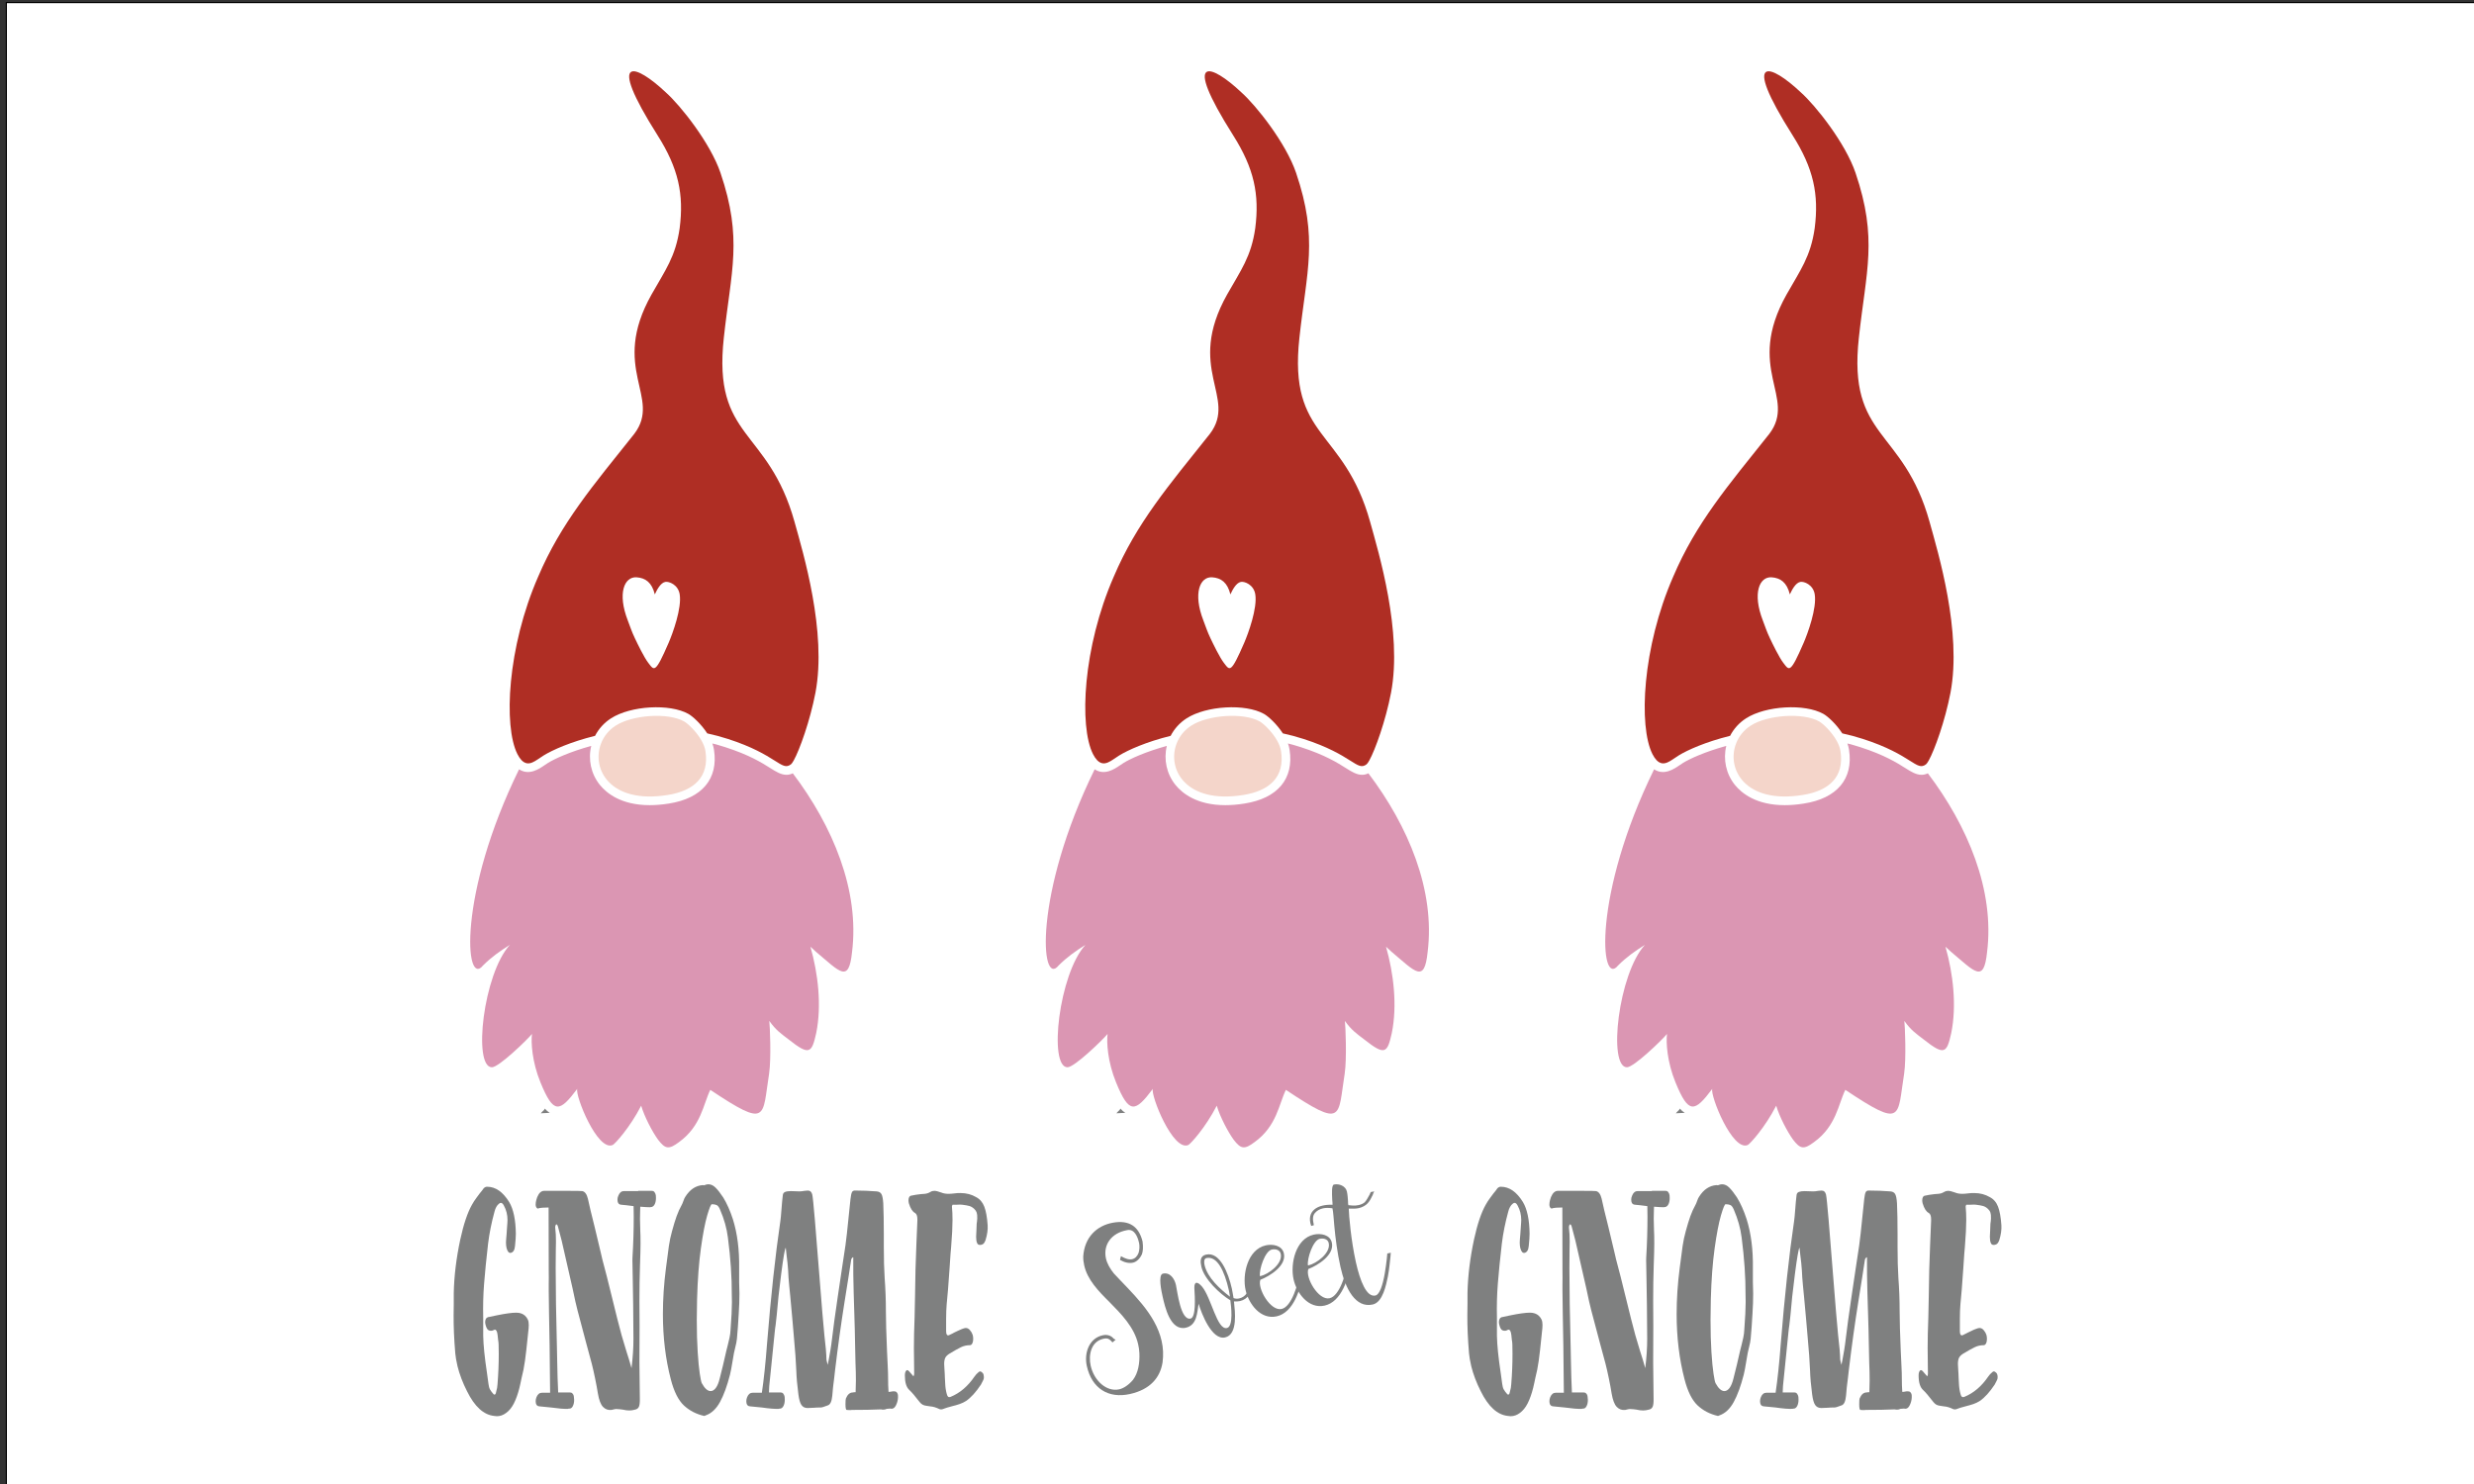 <?xml version="1.0" encoding="UTF-8" ?>
<!-- Sure Cuts A Lot -->
<!DOCTYPE svg PUBLIC "-//W3C//DTD SVG 1.1//EN" "http://www.w3.org/Graphics/SVG/1.1/DTD/svg11.dtd">
<svg version="1.1" xmlns="http://www.w3.org/2000/svg" xmlns:xlink="http://www.w3.org/1999/xlink" xmlns:scal="http://www.craftedge.com/namespaces/surecutsalot" scal:dpi="72" x="0px" y="0px" width="2160px" height="1296px" viewBox="0 0 2160 1296" xml:space="preserve">
<rect x="0" y="0" width="2160" height="1296" fill="#333333" stroke="none"/>
<path id="Rectangle Horizontal" style="fill-rule:evenodd;fill:#FFFFFF;stroke:#000000;" d="M 5.544 2.25 L 2165.54 2.25 L 2165.54 1298.25 L 5.544 1298.25 L 5.544 2.25 z"/>
<g id=" (1)">
<path style="fill-rule:evenodd;fill:#7F8080;" d="M 472.185 972.265 C 472.685 972.235 477.115 971.995 479.935 971.855 C 478.415 970.925 476.995 969.685 475.645 968.135 C 475.505 968.625 475.265 969.085 474.875 969.455 C 473.255 970.975 473.275 971.025 472.185 972.265 L 472.185 972.265 z"/>
<path style="fill-rule:evenodd;fill:#DB96B3;" d="M 692.185 675.336 C 690.295 676.256 688.465 676.656 686.685 676.656 C 681.835 676.656 677.295 673.776 672.575 670.806 C 665.325 666.226 654.385 659.316 633.195 652.506 C 629.425 651.286 625.675 650.216 621.935 649.266 C 622.615 651.156 623.095 653.016 623.375 654.826 C 627.305 680.136 612.935 697.236 583.965 701.756 C 577.865 702.736 572.305 703.166 567.245 703.166 C 542.265 703.166 529.505 692.616 523.745 685.486 C 516.015 675.926 513.305 663.246 516.205 651.406 C 497.545 656.516 484.035 662.806 478.535 666.216 C 477.485 666.866 476.445 667.576 475.335 668.336 C 470.475 671.646 461.875 677.506 453.195 671.846 C 399.536 781.366 405.956 862.856 421.696 843.186 C 428.896 835.976 436.526 830.556 445.195 825.136 C 421.966 850.306 412.726 932.065 429.486 932.065 C 435.516 932.065 459.935 908.416 464.465 902.976 C 463.525 910.196 464.495 927.366 471.905 945.355 C 483.285 973.155 488.465 971.615 504.005 950.895 C 501.835 956.325 521.645 1006.16 535.065 999.885 C 536.925 998.925 549.895 984.885 559.795 965.615 C 562.595 975.135 569.485 988.365 574.555 995.335 C 580.815 1003.48 583.905 1004.12 592.805 997.435 C 612.355 983.305 613.975 964.145 620.185 951.725 L 620.345 951.925 C 670.965 985.675 665.365 975.895 671.475 937.725 C 673.445 924.616 672.195 895.536 671.665 891.576 C 677.415 899.666 681.665 902.506 688.805 907.966 C 706.675 922.106 708.735 919.656 712.625 902.146 C 717.495 878.316 714.305 850.356 707.565 826.766 C 708.905 828.106 710.485 829.526 712.345 831.156 C 733.425 848.906 741.025 858.846 743.885 831.586 C 750.655 777.486 726.985 721.336 692.185 675.336 z"/>
<path style="fill-rule:evenodd;fill:#AF2E24;" d="M 693.705 455.807 C 670.755 373.417 622.245 383.91 631.945 295.069 C 638.315 236.303 648.645 208.643 629.015 150.868 C 620.225 125.028 594.305 92.221 581.245 80.627 C 555.115 55.933 528.335 45.804 574.125 118.182 C 592.365 146.988 597.195 169.747 593.395 199.307 C 589.835 224.317 580.695 236.146 568.865 257.158 C 532.255 322.255 578.045 346.823 553.825 378.837 C 517.705 424.188 489.835 456.639 469.845 503.652 C 442.885 565.313 439.526 634.346 451.735 658.546 C 452.825 660.706 454.035 662.516 455.365 663.916 C 461.705 670.286 467.475 664.196 474.555 659.806 C 482.325 654.986 498.375 647.846 519.535 642.616 C 522.735 636.416 527.485 631.176 533.475 627.326 C 550.665 616.272 584.755 614.318 601.025 623.466 C 604.955 625.686 612.345 632.516 617.485 640.476 C 623.455 641.776 629.465 643.366 635.495 645.316 C 678.475 659.136 682.115 674.016 690.585 667.486 C 691.205 666.996 692.035 665.826 692.995 664.086 C 698.125 654.836 707.255 629.476 711.955 604.958 C 722.045 551.81 701.185 482.718 693.705 455.809 L 693.705 455.807 zM 583.785 561.326 C 572.065 588.336 571.265 585.766 566.125 579.036 L 566.165 579.116 C 562.445 574.326 556.785 562.616 554.325 557.436 C 551.395 551.286 550.345 547.656 548.125 541.906 C 538.865 517.987 545.145 503.527 555.735 504.157 C 563.625 504.707 569.125 508.687 571.705 519.087 C 573.505 515.187 576.645 508.997 580.855 508.187 C 583.985 507.577 591.975 510.527 593.395 518.847 C 595.485 530.956 587.205 553.416 583.785 561.326 z"/>
<path style="fill-rule:evenodd;fill:#F4D5CA;" d="M 612.725 647.176 C 608.155 638.836 600.275 631.706 597.325 630.046 C 583.155 622.076 552.185 624.276 537.555 633.686 C 531.475 637.576 527.175 643.086 524.785 649.236 C 516.095 671.586 532.785 702.336 582.805 694.296 C 605.965 690.686 619.405 678.426 615.915 655.976 C 615.455 653.016 614.285 650.026 612.725 647.176 z"/>
</g>
<g id=" (1) (1)">
<path style="fill-rule:evenodd;fill:#7F8080;" d="M 974.722 972.265 C 975.222 972.235 979.652 971.995 982.472 971.855 C 980.952 970.925 979.532 969.685 978.182 968.135 C 978.042 968.625 977.802 969.085 977.412 969.455 C 975.792 970.975 975.812 971.025 974.722 972.265 L 974.722 972.265 z"/>
<path style="fill-rule:evenodd;fill:#DB96B3;" d="M 1194.72 675.336 C 1192.83 676.256 1191 676.656 1189.22 676.656 C 1184.37 676.656 1179.83 673.776 1175.11 670.806 C 1167.86 666.226 1156.92 659.316 1135.73 652.506 C 1131.96 651.286 1128.21 650.216 1124.47 649.266 C 1125.15 651.156 1125.63 653.016 1125.91 654.826 C 1129.84 680.136 1115.47 697.236 1086.5 701.756 C 1080.4 702.736 1074.84 703.166 1069.78 703.166 C 1044.8 703.166 1032.04 692.616 1026.28 685.486 C 1018.55 675.926 1015.84 663.246 1018.74 651.406 C 1000.08 656.516 986.572 662.806 981.072 666.216 C 980.022 666.866 978.982 667.576 977.872 668.336 C 973.012 671.646 964.412 677.506 955.732 671.846 C 902.072 781.366 908.492 862.856 924.232 843.186 C 931.432 835.976 939.062 830.556 947.732 825.136 C 924.502 850.306 915.262 932.065 932.022 932.065 C 938.052 932.065 962.472 908.416 967.002 902.976 C 966.062 910.196 967.032 927.366 974.442 945.355 C 985.822 973.155 991.002 971.615 1006.54 950.895 C 1004.37 956.325 1024.18 1006.16 1037.6 999.885 C 1039.46 998.925 1052.43 984.885 1062.33 965.615 C 1065.13 975.135 1072.02 988.365 1077.09 995.335 C 1083.35 1003.48 1086.44 1004.12 1095.34 997.435 C 1114.89 983.305 1116.51 964.145 1122.72 951.725 L 1122.88 951.925 C 1173.5 985.675 1167.9 975.895 1174.01 937.725 C 1175.98 924.616 1174.73 895.536 1174.2 891.576 C 1179.95 899.666 1184.2 902.506 1191.34 907.966 C 1209.21 922.106 1211.27 919.656 1215.16 902.146 C 1220.03 878.316 1216.84 850.356 1210.1 826.766 C 1211.44 828.106 1213.02 829.526 1214.88 831.156 C 1235.96 848.906 1243.56 858.846 1246.42 831.586 C 1253.19 777.486 1229.52 721.336 1194.72 675.336 z"/>
<path style="fill-rule:evenodd;fill:#AF2E24;" d="M 1196.24 455.807 C 1173.29 373.417 1124.78 383.907 1134.48 295.067 C 1140.85 236.307 1151.18 208.647 1131.55 150.867 C 1122.76 125.028 1096.84 92.218 1083.78 80.628 C 1057.65 55.938 1030.87 45.808 1076.66 118.178 C 1094.9 146.987 1099.73 169.747 1095.93 199.307 C 1092.37 224.317 1083.23 236.147 1071.4 257.157 C 1034.79 322.257 1080.58 346.827 1056.37 378.837 C 1020.24 424.187 992.372 456.637 972.382 503.657 C 945.422 565.316 942.062 634.346 954.272 658.546 C 955.362 660.706 956.572 662.516 957.902 663.916 C 964.242 670.286 970.012 664.196 977.092 659.806 C 984.862 654.986 1000.91 647.846 1022.07 642.616 C 1025.27 636.416 1030.02 631.176 1036.01 627.326 C 1053.2 616.276 1087.29 614.316 1103.56 623.466 C 1107.49 625.686 1114.88 632.516 1120.02 640.476 C 1125.99 641.766 1132 643.366 1138.03 645.316 C 1181.01 659.136 1184.65 674.016 1193.12 667.486 C 1193.74 666.996 1194.57 665.826 1195.53 664.086 C 1200.66 654.836 1209.79 629.476 1214.49 604.956 C 1224.58 551.806 1203.72 482.717 1196.24 455.807 zM 1086.32 561.326 C 1074.6 588.336 1073.8 585.766 1068.66 579.036 L 1068.7 579.116 C 1064.98 574.326 1059.32 562.616 1056.86 557.436 C 1053.93 551.286 1052.88 547.656 1050.66 541.906 C 1041.4 517.987 1047.68 503.527 1058.27 504.157 C 1066.16 504.707 1071.66 508.687 1074.24 519.087 C 1076.04 515.187 1079.18 508.997 1083.39 508.187 C 1086.52 507.577 1094.51 510.527 1095.93 518.847 C 1098.02 530.956 1089.74 553.416 1086.32 561.326 z"/>
<path style="fill-rule:evenodd;fill:#F4D5CA;" d="M 1115.26 647.176 C 1110.69 638.836 1102.81 631.706 1099.86 630.046 C 1085.69 622.076 1054.72 624.272 1040.09 633.683 C 1034.01 637.575 1029.71 643.089 1027.32 649.24 C 1018.63 671.584 1035.32 702.338 1085.34 694.295 C 1108.5 690.686 1121.94 678.426 1118.45 655.976 C 1117.99 653.016 1116.82 650.026 1115.26 647.176 z"/>
</g>
<g id=" (1) (1) (1)">
<path style="fill-rule:evenodd;fill:#7F8080;" d="M 1463.16 972.265 C 1463.66 972.235 1468.09 971.995 1470.91 971.855 C 1469.39 970.925 1467.97 969.685 1466.62 968.135 C 1466.48 968.625 1466.24 969.085 1465.85 969.455 C 1464.23 970.975 1464.25 971.025 1463.16 972.265 L 1463.16 972.265 z"/>
<path style="fill-rule:evenodd;fill:#DB96B3;" d="M 1683.16 675.336 C 1681.27 676.256 1679.44 676.656 1677.66 676.656 C 1672.81 676.656 1668.26 673.776 1663.55 670.806 C 1656.3 666.226 1645.36 659.316 1624.17 652.506 C 1620.4 651.286 1616.65 650.216 1612.91 649.266 C 1613.59 651.156 1614.07 653.016 1614.35 654.826 C 1618.28 680.136 1603.91 697.236 1574.94 701.756 C 1568.84 702.736 1563.28 703.166 1558.22 703.166 C 1533.24 703.166 1520.48 692.616 1514.72 685.486 C 1506.99 675.926 1504.28 663.246 1507.18 651.406 C 1488.52 656.516 1475.01 662.806 1469.51 666.216 C 1468.46 666.866 1467.42 667.576 1466.31 668.336 C 1461.45 671.646 1452.85 677.506 1444.17 671.846 C 1390.51 781.366 1396.93 862.856 1412.67 843.186 C 1419.87 835.976 1427.5 830.556 1436.17 825.136 C 1412.94 850.306 1403.7 932.065 1420.46 932.065 C 1426.49 932.065 1450.91 908.416 1455.44 902.976 C 1454.5 910.196 1455.47 927.366 1462.88 945.355 C 1474.26 973.155 1479.44 971.615 1494.97 950.895 C 1492.81 956.325 1512.62 1006.16 1526.04 999.885 C 1527.9 998.925 1540.87 984.885 1550.77 965.615 C 1553.57 975.135 1560.46 988.365 1565.53 995.335 C 1571.79 1003.48 1574.88 1004.12 1583.78 997.435 C 1603.33 983.305 1604.95 964.145 1611.16 951.725 L 1611.32 951.925 C 1661.94 985.675 1656.34 975.895 1662.45 937.725 C 1664.42 924.616 1663.17 895.536 1662.64 891.576 C 1668.39 899.666 1672.64 902.506 1679.78 907.966 C 1697.65 922.106 1699.71 919.656 1703.6 902.146 C 1708.47 878.316 1705.28 850.356 1698.54 826.766 C 1699.88 828.106 1701.46 829.526 1703.32 831.156 C 1724.4 848.906 1732 858.846 1734.86 831.586 C 1741.63 777.486 1717.96 721.336 1683.16 675.336 z"/>
<path style="fill-rule:evenodd;fill:#AF2E24;" d="M 1684.69 455.807 C 1661.73 373.417 1613.22 383.907 1622.92 295.067 C 1629.29 236.307 1639.62 208.647 1619.99 150.867 C 1611.2 125.028 1585.28 92.218 1572.22 80.628 C 1546.09 55.938 1519.31 45.808 1565.1 118.178 C 1583.34 146.987 1588.17 169.747 1584.37 199.307 C 1580.81 224.317 1571.67 236.147 1559.84 257.157 C 1523.23 322.257 1569.02 346.827 1544.8 378.837 C 1508.68 424.187 1480.81 456.637 1460.82 503.657 C 1433.86 565.316 1430.5 634.346 1442.71 658.546 C 1443.8 660.706 1445.01 662.516 1446.34 663.916 C 1452.68 670.286 1458.45 664.196 1465.53 659.806 C 1473.3 654.986 1489.35 647.846 1510.51 642.616 C 1513.71 636.416 1518.46 631.176 1524.45 627.326 C 1541.64 616.276 1575.73 614.316 1592 623.466 C 1595.93 625.686 1603.32 632.516 1608.46 640.476 C 1614.43 641.766 1620.44 643.366 1626.47 645.316 C 1669.45 659.136 1673.09 674.016 1681.56 667.486 C 1682.18 666.996 1683.01 665.826 1683.97 664.086 C 1689.1 654.836 1698.23 629.476 1702.93 604.956 C 1713.02 551.806 1692.16 482.717 1684.68 455.807 L 1684.69 455.807 zM 1574.76 561.326 C 1563.04 588.336 1562.24 585.766 1557.1 579.036 L 1557.14 579.116 C 1553.42 574.326 1547.76 562.616 1545.3 557.436 C 1542.37 551.286 1541.32 547.656 1539.1 541.906 C 1529.84 517.987 1536.12 503.527 1546.71 504.157 C 1554.6 504.707 1560.1 508.687 1562.68 519.087 C 1564.48 515.187 1567.62 508.997 1571.83 508.187 C 1574.96 507.577 1582.95 510.527 1584.37 518.847 C 1586.46 530.956 1578.18 553.416 1574.76 561.326 L 1574.76 561.326 z"/>
<path style="fill-rule:evenodd;fill:#F4D5CA;" d="M 1603.7 647.176 C 1599.13 638.836 1591.25 631.706 1588.3 630.046 C 1574.13 622.076 1543.16 624.276 1528.53 633.686 C 1522.45 637.576 1518.15 643.086 1515.76 649.236 C 1507.07 671.586 1523.76 702.336 1573.78 694.296 C 1596.94 690.686 1610.38 678.426 1606.89 655.976 C 1606.43 653.016 1605.26 650.026 1603.7 647.176 z"/>
</g>
<g id="GNOME">
<path id="G" style="fill-rule:evenodd;fill:#7F8080;" d="M 431.451 1236.56 C 422.243 1235.61 414.31 1228.38 407.692 1214.86 C 403.965 1207.53 401.224 1200.3 399.443 1193.14 C 398.395 1188.53 397.738 1184.79 397.498 1181.93 C 396.45 1169.52 395.97 1158.31 396.045 1148.29 C 396.121 1146.06 396.172 1142.89 396.172 1138.74 L 396.172 1129.2 C 396.488 1114.26 398.395 1098.66 401.869 1082.45 C 404.774 1069.08 408.172 1058.98 412.049 1052.14 C 413.186 1050.08 414.5 1048.05 415.99 1046.06 C 417.494 1044.07 418.403 1042.84 418.719 1042.36 C 420.336 1040.46 421.51 1038.94 422.243 1037.82 C 423.127 1036.88 424.138 1036.4 425.275 1036.4 C 432.626 1036.4 439.055 1040.85 444.55 1049.76 C 448.264 1055.96 450.209 1065.19 450.373 1077.43 C 450.373 1079.82 450.133 1083.4 449.641 1088.17 C 449.325 1091.67 448.112 1093.66 446.003 1094.13 C 444.31 1094.46 443.06 1093.02 442.251 1089.83 C 441.923 1088.42 441.759 1086.82 441.759 1085.06 C 441.759 1083.95 441.796 1083.16 441.885 1082.68 C 442.049 1081.25 442.188 1079.58 442.302 1077.67 C 442.428 1075.76 442.529 1074.25 442.605 1073.14 L 442.971 1068.14 C 443.06 1067.49 443.097 1066.62 443.097 1065.51 C 443.097 1060.88 442.049 1056.68 439.94 1052.86 C 439.131 1051.27 438.247 1050.48 437.274 1050.48 C 436.794 1050.48 436.264 1050.71 435.695 1051.19 C 433.839 1052.62 432.5 1055.01 431.691 1058.35 C 429.115 1067.73 427.245 1077.04 426.121 1086.26 C 424.58 1099.63 423.43 1111.18 422.66 1120.97 C 421.889 1130.76 421.637 1140.58 421.877 1150.44 L 421.877 1166.66 C 422.041 1174.77 423.127 1185.51 425.148 1198.87 L 426.487 1208.65 C 426.727 1210.72 427.195 1212.35 427.877 1213.54 C 428.559 1214.74 429.557 1216.05 430.845 1217.47 C 431.173 1217.79 431.451 1217.95 431.691 1217.94 C 432.424 1217.95 432.904 1217.16 433.157 1215.57 C 433.877 1213.18 434.281 1210.96 434.369 1208.89 C 435.089 1199.98 435.455 1191.15 435.455 1182.41 L 435.329 1174.3 C 435.329 1173.19 435.178 1171.67 434.849 1169.76 C 434.773 1169.13 434.647 1167.93 434.483 1166.18 C 434.319 1164.43 433.965 1163.08 433.397 1162.13 C 433.068 1161.49 432.626 1161.17 432.058 1161.17 C 431.818 1161.17 431.388 1161.33 430.782 1161.65 C 430.176 1161.97 429.721 1162.13 429.392 1162.13 C 428.18 1162.28 427.144 1162.08 426.298 1161.53 C 425.451 1160.98 424.744 1159.74 424.176 1157.83 C 423.771 1156.56 423.569 1155.53 423.569 1154.73 C 423.569 1153.62 423.771 1152.66 424.176 1151.87 C 424.58 1151.07 425.11 1150.6 425.755 1150.45 C 425.919 1150.27 426.197 1150.2 426.601 1150.2 L 433.397 1148.77 C 441.152 1147.17 446.937 1146.38 450.739 1146.38 C 453.885 1146.38 456.436 1147.26 458.369 1149.01 C 459.506 1150.12 460.339 1151.27 460.857 1152.46 C 461.388 1153.66 461.653 1155.22 461.653 1157.11 C 461.653 1158.4 461.602 1159.34 461.527 1159.99 L 460.68 1168.09 C 459.872 1176.19 459.101 1182.92 458.369 1188.25 C 457.649 1193.58 456.638 1198.71 455.337 1203.64 C 455.022 1204.91 454.731 1206.26 454.491 1207.69 C 454.251 1209.13 453.923 1210.56 453.518 1211.98 C 452.154 1217.4 450.537 1221.92 448.668 1225.6 C 446.811 1229.25 444.55 1232.03 441.885 1233.94 C 439.371 1235.85 436.668 1236.8 433.763 1236.8 L 431.451 1236.56 L 431.451 1236.56 z"/>
<path id="N" style="fill-rule:evenodd;fill:#7F8080;" d="M 533.903 1231.31 C 530.985 1231.64 528.522 1230.77 526.501 1228.68 C 524.48 1226.62 522.99 1222.71 522.017 1217 C 521.449 1213.35 520.64 1208.97 519.592 1203.88 C 518.543 1198.78 517.571 1194.48 516.674 1191 C 516.194 1189.09 514.539 1182.95 511.71 1172.61 L 504.194 1144.23 C 503.133 1140.26 501.718 1133.97 499.95 1125.4 L 490.363 1083.4 C 490.123 1082.45 489.036 1078.3 487.091 1071 C 486.611 1069.56 486.081 1069.01 485.512 1069.33 C 484.868 1070.13 484.628 1071.22 484.792 1072.66 C 485.196 1075.84 485.399 1079.75 485.399 1084.34 L 485.272 1091.28 L 485.146 1107.5 C 485.146 1125.94 485.512 1149.08 486.245 1176.91 L 486.485 1188.84 C 486.649 1198.86 486.927 1207.93 487.331 1216.05 L 496.552 1216.05 L 497.525 1216.05 C 498.485 1216.05 499.179 1216.28 499.584 1216.75 C 500.468 1217.54 500.96 1218.59 501.036 1219.86 C 501.2 1221.12 501.276 1222.02 501.276 1222.49 C 501.276 1224.55 500.935 1226.29 500.253 1227.73 C 499.558 1229.18 498.687 1229.97 497.638 1230.12 C 496.83 1230.12 496.224 1230.19 495.819 1230.37 C 492.586 1230.52 487.66 1230.12 481.028 1229.18 L 471.201 1228.21 L 469.875 1227.98 C 468.422 1227.49 467.689 1226.07 467.689 1223.68 C 467.689 1222.42 467.929 1221.22 468.422 1220.1 C 469.47 1217.54 471.087 1216.28 473.272 1216.28 L 480.295 1216.28 C 480.22 1214.07 480.182 1210.79 480.182 1206.51 C 480.018 1184.24 479.74 1164.19 479.335 1146.37 C 479.171 1138.12 479.083 1131.83 479.083 1127.53 L 479.083 1121.32 C 479.083 1119.9 479.108 1118.14 479.146 1116.08 C 479.184 1114.01 479.171 1111.63 479.083 1108.92 C 479.083 1084.74 479.045 1066.62 478.969 1054.52 C 474.927 1054.52 471.971 1054.77 470.115 1055.24 C 470.039 1055.42 469.912 1055.49 469.748 1055.49 C 468.94 1055.32 468.359 1054.77 467.992 1053.83 C 467.626 1052.86 467.563 1051.59 467.816 1050 C 467.967 1048.88 468.371 1047.36 469.028 1045.48 C 470.557 1041.8 472.578 1039.98 475.091 1039.98 L 479.815 1039.98 L 480.902 1039.98 L 495.339 1039.98 C 503.335 1039.98 507.706 1040.06 508.438 1040.21 C 510.699 1040.7 512.316 1042.92 513.289 1046.89 C 514.337 1051.99 516.32 1060.26 519.225 1071.72 C 522.535 1085.71 524.354 1093.34 524.682 1094.61 C 524.922 1095.4 525.124 1096.27 525.289 1097.24 C 525.453 1098.18 525.655 1099.05 525.895 1099.85 C 528.32 1108.77 531.187 1120.05 534.509 1133.75 C 537.655 1146.77 540.408 1157.6 542.745 1166.18 L 546.876 1180.02 C 548.404 1184.64 549.907 1189.56 551.36 1194.81 C 552.497 1185.74 553.052 1177.24 553.052 1169.28 C 553.052 1160.54 552.977 1150.72 552.812 1139.81 C 552.648 1128.93 552.534 1121.32 552.446 1117.05 L 552.206 1103.68 C 552.206 1103.2 552.193 1102.36 552.143 1101.17 C 552.105 1099.97 552.13 1098.98 552.206 1098.18 C 552.939 1086.26 553.305 1074.33 553.305 1062.4 L 553.179 1053.33 C 548.492 1052.71 544.968 1052.31 542.631 1052.14 L 541.293 1051.91 C 539.84 1051.44 539.107 1050 539.107 1047.61 C 539.107 1046.49 539.36 1045.38 539.84 1044.28 C 540.888 1041.57 542.505 1040.21 544.69 1040.21 L 557.183 1040.21 L 557.183 1039.98 L 567.97 1039.98 L 569.069 1039.98 C 569.953 1039.98 570.635 1040.21 571.128 1040.7 C 571.936 1041.65 572.416 1042.69 572.581 1043.79 C 572.656 1044.28 572.707 1045.08 572.707 1046.17 C 572.707 1048.26 572.378 1050 571.734 1051.44 C 571.09 1052.86 570.193 1053.73 569.069 1054.05 L 567.364 1054.3 C 565.507 1054.3 562.715 1054.12 559.002 1053.83 C 559.002 1055.89 558.964 1057.4 558.875 1058.35 C 558.8 1059.62 558.762 1061.6 558.762 1064.31 C 558.762 1066.55 558.838 1069.88 559.002 1074.33 C 559.166 1076.89 559.242 1080.76 559.242 1086.03 C 559.242 1090.16 559.078 1096.52 558.762 1105.12 C 558.433 1114.49 558.269 1124.9 558.269 1136.36 L 558.395 1157.83 L 558.269 1189.81 L 558.635 1221.3 C 558.711 1224.63 558.459 1227.01 557.852 1228.45 C 557.246 1229.87 556.084 1230.77 554.391 1231.06 C 552.699 1231.56 551.082 1231.78 549.541 1231.78 C 547.684 1231.78 545.777 1231.56 543.844 1231.06 C 541.735 1230.77 540.168 1230.59 539.107 1230.59 C 538.387 1230.44 537.478 1230.47 536.379 1230.72 C 535.293 1230.96 534.459 1231.16 533.903 1231.31 z"/>
<path id="O" style="fill-rule:evenodd;fill:#7F8080;" d="M 614.779 1236.56 C 607.832 1234.97 601.933 1231.91 597.083 1227.39 C 592.232 1222.84 588.43 1215.26 585.677 1204.6 C 581.066 1186.93 578.767 1167.94 578.767 1147.56 C 578.767 1134.54 579.651 1121.17 581.432 1107.5 C 582.481 1099.05 583.34 1092.62 583.984 1088.17 C 584.628 1083.72 585.563 1079.35 586.776 1075.05 C 588.14 1069.95 589.479 1065.63 590.767 1062.05 C 592.068 1058.47 593.521 1055.24 595.138 1052.38 C 595.542 1051.74 596.047 1050.54 596.653 1048.81 C 597.26 1047.07 597.803 1045.87 598.295 1045.23 C 602.249 1038.86 607.339 1035.44 613.567 1034.96 C 613.731 1034.96 613.996 1035.01 614.363 1035.09 C 614.716 1035.16 615.019 1035.14 615.272 1034.96 C 616.396 1034.49 617.445 1034.24 618.417 1034.24 C 620.678 1034.24 622.8 1035.24 624.783 1037.22 C 626.767 1039.21 628.964 1042.05 631.39 1045.7 C 634.623 1050.94 637.453 1057.3 639.878 1064.78 C 643.768 1077.19 645.587 1091.5 645.335 1107.73 L 645.335 1119.9 C 645.499 1124.35 645.587 1127.61 645.587 1129.67 C 645.587 1135.24 645.385 1141.1 644.981 1147.22 C 644.577 1153.33 644.324 1157.21 644.248 1158.8 C 643.92 1163.39 643.642 1166.85 643.402 1169.16 C 643.162 1171.47 642.707 1173.81 642.063 1176.19 C 641.255 1179.08 640.409 1183.35 639.524 1189.09 C 638.716 1194.18 637.983 1197.99 637.339 1200.55 C 634.825 1210.39 631.92 1218.34 628.611 1224.4 C 625.289 1230.44 621.133 1234.34 616.118 1236.08 C 615.474 1236.41 615.019 1236.56 614.779 1236.56 L 614.779 1236.56 zM 612.72 1207.93 C 615.227 1212.55 617.813 1214.86 620.481 1214.86 C 622.098 1214.86 623.596 1213.94 624.973 1212.1 C 626.337 1210.28 627.474 1207.53 628.358 1203.87 C 630.379 1196.08 632.324 1187.97 634.181 1179.54 C 634.674 1177.32 635.078 1175.72 635.394 1174.78 C 635.962 1172.71 636.493 1170.48 636.973 1168.09 C 637.453 1165.71 637.743 1163.47 637.819 1161.41 C 638.627 1150.92 639.032 1142.8 639.032 1137.08 C 639.032 1134.37 638.994 1132.31 638.918 1130.87 C 638.994 1115.44 637.862 1098.76 635.52 1080.77 C 634.548 1072.81 632.244 1064.64 628.606 1056.21 C 627.716 1054.12 626.729 1052.86 625.635 1052.38 C 624.543 1051.91 623.192 1051.67 621.575 1051.67 C 620.767 1051.51 619.39 1054.77 617.445 1061.45 C 615.512 1068.13 613.668 1077.71 611.937 1090.2 C 610.194 1102.68 609.083 1117.52 608.603 1134.69 C 608.438 1143.29 608.35 1149.25 608.35 1152.58 C 608.35 1163.39 608.615 1172.83 609.146 1180.86 C 609.664 1188.89 610.27 1195.17 610.965 1199.7 C 611.647 1204.23 612.24 1206.98 612.72 1207.93 L 612.72 1207.93 z"/>
<path id="M" style="fill-rule:evenodd;fill:#7F8080;" d="M 739.269 1231.31 C 738.536 1231.31 738.17 1229.65 738.17 1226.29 C 738.17 1223.61 738.296 1221.92 738.536 1221.3 C 739.989 1217.79 742.01 1216.05 744.599 1216.05 C 745.168 1215.88 745.976 1215.81 747.025 1215.81 C 747.189 1211.36 747.265 1208 747.265 1205.79 C 747.265 1200.55 747.151 1195.45 746.911 1190.51 C 746.747 1185.11 746.658 1181.21 746.658 1178.83 C 746.583 1172.32 746.456 1166.55 746.305 1161.53 C 746.14 1156.51 746.014 1152.34 745.938 1149.01 C 745.85 1146.62 745.648 1139.98 745.332 1129.07 C 745.004 1118.19 744.89 1107.9 744.966 1098.18 C 744.966 1098.18 744.94 1098.16 744.903 1098.06 C 744.865 1097.99 744.839 1097.96 744.839 1097.96 C 744.599 1097.96 744.284 1098.18 743.879 1098.66 C 743.475 1099.15 743.223 1099.63 743.147 1100.1 C 742.01 1107.11 741.202 1112.35 740.722 1115.85 L 737.45 1136.36 C 734.381 1155.62 731.589 1175.72 729.075 1196.72 L 728.355 1203.16 C 727.547 1209.05 726.979 1214.29 726.65 1218.91 C 726.41 1221.45 725.943 1223.43 725.261 1224.88 C 724.579 1226.29 723.581 1227.19 722.292 1227.49 C 719.463 1228.6 717.556 1229.18 716.596 1229.18 C 714.006 1229.18 712.099 1229.25 710.886 1229.4 L 705.076 1229.65 C 702.726 1229.65 700.945 1228.78 699.733 1227.01 C 698.52 1225.27 697.636 1222.17 697.067 1217.72 C 696.019 1209.77 695.413 1202.93 695.248 1197.19 C 695.008 1190.03 694.238 1179.47 692.95 1165.46 L 691.737 1151.39 C 691.409 1147.27 690.84 1141.05 690.032 1132.78 C 689.868 1131.04 689.552 1127.73 689.059 1122.89 C 688.579 1118.04 688.251 1113.54 688.099 1109.39 C 687.846 1105.42 687.404 1101.04 686.76 1096.27 L 686.028 1089.61 C 685.219 1090.56 683.893 1098.23 682.036 1112.62 C 680.167 1127.01 678.878 1138.99 678.146 1148.53 C 677.994 1150.45 677.666 1153.3 677.186 1157.11 C 676.857 1159.02 676.579 1161.33 676.327 1164.04 C 675.038 1176.44 673.99 1186.78 673.181 1195.05 L 671.602 1210.56 C 671.438 1213.1 671.363 1214.94 671.363 1216.05 L 680.457 1216.05 L 681.543 1216.05 C 682.44 1216.05 683.122 1216.28 683.602 1216.75 C 684.411 1217.72 684.903 1218.74 685.068 1219.86 C 685.143 1220.33 685.181 1221.12 685.181 1222.24 C 685.181 1224.3 684.865 1226.07 684.209 1227.49 C 683.564 1228.93 682.68 1229.8 681.543 1230.12 C 680.823 1230.12 680.255 1230.19 679.851 1230.37 C 676.453 1230.52 671.527 1230.12 665.059 1229.18 L 655.106 1228.21 L 653.78 1227.98 C 652.327 1227.49 651.594 1226.07 651.594 1223.68 C 651.594 1222.42 651.834 1221.22 652.327 1220.1 C 653.375 1217.54 654.992 1216.28 657.177 1216.28 L 665.173 1216.28 C 666.878 1204.82 668.369 1190.68 669.657 1173.81 C 673.055 1131.83 676.933 1096.05 681.303 1066.45 C 681.543 1065.18 681.91 1061.38 682.39 1055.02 C 682.642 1051.34 682.996 1047.54 683.489 1043.56 C 683.653 1042.29 684.31 1041.4 685.484 1040.93 C 686.659 1040.46 688.339 1040.21 690.524 1040.21 L 698.04 1040.46 C 699.164 1040.46 700.629 1040.31 702.398 1039.98 L 705.316 1039.73 C 707.337 1039.73 708.625 1040.93 709.194 1043.31 C 709.598 1045.08 710.343 1052.38 711.442 1065.26 C 712.528 1078.15 713.64 1091.9 714.777 1106.53 C 717.353 1139.46 719.021 1159.27 719.741 1165.95 C 720.878 1175.17 721.484 1182.33 721.56 1187.43 C 721.56 1187.72 721.686 1188.3 721.926 1189.09 C 722.166 1189.89 722.406 1190.83 722.659 1191.95 L 723.745 1186.46 C 724.793 1180.74 725.488 1176.59 725.804 1174.06 C 727.421 1160.54 729.303 1146.62 731.45 1132.31 C 733.585 1117.99 734.823 1109.72 735.138 1107.5 C 735.871 1103.03 736.882 1096.37 738.17 1087.45 C 738.903 1082.21 739.837 1073.86 740.962 1062.4 C 741.606 1055.42 742.136 1050.32 742.54 1047.14 C 742.869 1044.11 743.311 1042.1 743.879 1041.05 C 744.435 1040.01 745.496 1039.59 747.025 1039.73 C 753.088 1039.73 759.189 1039.98 765.34 1040.46 C 767.361 1040.6 768.776 1041.4 769.584 1042.84 C 770.393 1044.28 770.911 1046.97 771.163 1050.94 C 771.479 1058.1 771.643 1066.95 771.643 1077.43 L 771.643 1088.64 C 771.643 1099.45 771.883 1108.6 772.376 1116.08 C 773.096 1125.62 773.462 1135.41 773.462 1145.43 C 773.462 1153.06 773.791 1164.51 774.435 1179.77 C 774.751 1185.51 774.953 1189.81 775.041 1192.67 C 775.281 1196.97 775.407 1201.34 775.407 1205.79 C 775.407 1206.91 775.42 1208.25 775.458 1209.84 C 775.508 1211.43 775.61 1213.35 775.761 1215.56 C 776.57 1215.56 777.782 1215.41 779.399 1215.08 L 780.738 1215.08 C 781.546 1215.08 782.153 1215.26 782.557 1215.56 C 783.441 1216.35 783.934 1217.4 784.009 1218.66 C 784.174 1221.22 783.769 1223.68 782.797 1226.07 C 781.824 1228.45 780.7 1229.8 779.399 1230.12 C 778.919 1230.27 778.489 1230.32 778.136 1230.24 C 777.769 1230.17 777.466 1230.12 777.226 1230.12 L 774.195 1230.37 C 773.222 1230.84 772.25 1231.06 771.277 1231.06 C 770.393 1231.06 769.749 1230.99 769.344 1230.84 L 768.738 1230.84 C 762.271 1231.16 753.858 1231.31 743.513 1231.31 C 743.349 1231.46 742.616 1231.51 741.328 1231.44 C 740.039 1231.36 739.345 1231.31 739.269 1231.31 z"/>
<path id="E" style="fill-rule:evenodd;fill:#7F8080;" d="M 820.217 1230.59 C 817.311 1229.17 814.646 1228.38 812.221 1228.21 C 811.413 1228.06 810.339 1227.89 809 1227.73 C 807.674 1227.57 806.537 1227.25 805.615 1226.78 C 804.68 1226.3 803.771 1225.51 802.886 1224.39 C 798.996 1219.3 796.015 1215.81 793.905 1213.89 C 791.316 1211.51 790.028 1207.31 790.028 1201.25 C 790.028 1199.5 790.331 1198.19 790.937 1197.32 C 791.543 1196.44 792.251 1196.32 793.059 1196.96 C 793.628 1197.44 794.348 1198.23 795.244 1199.34 C 796.129 1200.46 796.899 1201.34 797.543 1201.97 C 797.947 1201.34 798.15 1200.54 798.15 1199.58 C 798.15 1194.65 798.112 1190.91 798.036 1188.37 L 797.91 1177.4 C 797.91 1169.44 798.112 1160.46 798.516 1150.44 C 798.68 1145.35 798.756 1141.45 798.756 1138.75 L 798.882 1133.02 C 799.046 1116.32 799.451 1100.74 800.095 1086.26 C 800.411 1076.89 800.701 1070.13 800.941 1065.98 L 800.941 1064.79 C 800.941 1061.93 800.259 1060.1 798.882 1059.3 C 796.697 1058.19 794.916 1055.41 793.539 1050.95 C 793.299 1050 793.185 1049.12 793.185 1048.33 C 793.185 1047.21 793.362 1046.3 793.729 1045.57 C 794.095 1044.87 794.55 1044.43 795.118 1044.27 C 797.947 1043.64 800.903 1043.16 803.973 1042.84 C 804.301 1042.84 805.387 1042.76 807.244 1042.6 C 809.101 1042.44 810.806 1041.89 812.335 1040.93 C 813.307 1040.3 814.444 1039.98 815.732 1039.98 C 817.109 1039.98 819.092 1040.46 821.682 1041.41 C 823.539 1042.2 825.724 1042.6 828.225 1042.59 C 829.513 1042.6 831.459 1042.44 834.048 1042.13 C 835.021 1041.97 836.511 1041.89 838.532 1041.89 C 843.623 1041.89 848.195 1043.08 852.237 1045.46 C 855.547 1047.21 857.934 1050 859.387 1053.82 C 860.839 1057.63 861.812 1063.04 862.305 1070.03 C 862.545 1073.86 861.938 1078.15 860.486 1082.92 C 859.677 1085.15 858.742 1086.42 857.694 1086.74 C 857.05 1087.06 856.355 1087.21 855.635 1087.21 C 854.334 1087.21 853.488 1086.65 853.084 1085.54 C 852.515 1084.27 852.237 1082.45 852.237 1080.06 C 852.237 1078.95 852.313 1077.27 852.477 1075.05 C 852.641 1072.5 852.717 1070.43 852.717 1068.85 C 852.806 1068.21 852.907 1067.41 853.02 1066.46 C 853.147 1065.5 853.21 1064.71 853.21 1064.07 C 853.286 1061.85 853.121 1060.14 852.717 1058.94 C 852.313 1057.75 851.593 1056.68 850.532 1055.71 C 849.168 1054.45 847.766 1053.62 846.351 1053.22 C 844.936 1052.82 842.941 1052.46 840.351 1052.14 C 839.063 1051.99 837.926 1051.95 836.953 1052.03 C 835.981 1052.1 835.172 1052.14 834.528 1052.14 L 831.623 1052.14 C 831.534 1052.3 831.421 1052.58 831.257 1052.98 C 831.092 1053.38 831.054 1053.74 831.13 1054.05 C 831.459 1057.39 831.623 1061.21 831.623 1065.5 C 831.623 1071.07 831.219 1078.94 830.41 1089.13 C 830.246 1090.24 830.082 1092.07 829.918 1094.61 C 829.678 1097.79 829.4 1102.01 829.071 1107.26 C 828.099 1121.72 827.252 1132.31 826.532 1138.99 C 826.204 1142.8 826.04 1147.1 826.04 1151.87 L 826.04 1162.37 C 826.04 1164.91 826.608 1166.18 827.745 1166.18 C 828.149 1166.18 828.465 1166.1 828.705 1165.95 C 830.814 1164.99 832.393 1164.19 833.442 1163.57 C 834.25 1163.25 835.172 1162.8 836.233 1162.25 C 837.282 1161.69 838.456 1161.17 839.745 1160.69 C 841.362 1160.06 842.498 1159.74 843.143 1159.74 C 844.671 1159.74 845.972 1160.46 847.021 1161.88 C 847.905 1162.85 848.637 1164.11 849.206 1165.71 C 849.522 1166.82 849.686 1168.01 849.686 1169.29 C 849.686 1170.87 849.42 1172.19 848.903 1173.22 C 848.372 1174.25 847.665 1174.77 846.781 1174.77 C 844.027 1174.77 841.425 1175.37 838.962 1176.56 C 836.486 1177.76 833.151 1179.62 828.958 1182.17 C 827.177 1183.28 825.964 1184.47 825.32 1185.74 C 824.663 1187.02 824.347 1188.85 824.347 1191.23 C 824.347 1192.03 824.423 1193.54 824.587 1195.77 C 824.663 1196.88 824.751 1198.19 824.827 1199.7 C 824.916 1201.21 824.953 1202.37 824.953 1203.16 C 825.118 1208.57 825.471 1212.55 826.04 1215.08 C 826.444 1217 826.836 1218.31 827.189 1219.03 C 827.555 1219.74 828.061 1220.1 828.705 1220.1 C 829.273 1220.1 829.715 1220.02 830.044 1219.86 C 838.128 1216.52 845.037 1210.64 850.785 1202.21 C 851.745 1200.77 852.919 1199.5 854.296 1198.39 C 854.776 1197.91 855.269 1197.67 855.749 1197.67 C 856.317 1197.67 857.088 1198.15 858.06 1199.11 C 858.705 1200.06 859.02 1201.25 859.02 1202.68 C 859.02 1203.64 858.869 1204.42 858.54 1205.07 C 857.896 1206.51 857.201 1207.85 856.481 1209.13 C 852.035 1215.81 847.703 1220.58 843.509 1223.43 C 841.804 1224.55 839.909 1225.47 837.8 1226.18 C 835.703 1226.9 833.644 1227.5 831.623 1227.97 C 827.897 1228.93 825.067 1229.8 823.135 1230.59 C 822.806 1230.76 822.326 1230.84 821.682 1230.84 C 821.113 1230.84 820.621 1230.77 820.217 1230.59 L 820.217 1230.59 z"/>
</g>
<g id="GNOME (1)">
<path id="G" style="fill-rule:evenodd;fill:#7F8080;" d="M 1316.53 1236.56 C 1307.32 1235.61 1299.39 1228.38 1292.76 1214.86 C 1289.05 1207.53 1286.3 1200.3 1284.52 1193.14 C 1283.47 1188.52 1282.82 1184.79 1282.58 1181.93 C 1281.53 1169.53 1281.04 1158.3 1281.12 1148.28 C 1281.2 1146.07 1281.24 1142.89 1281.24 1138.74 L 1281.24 1129.2 C 1281.57 1114.26 1283.47 1098.66 1286.94 1082.45 C 1289.85 1069.08 1293.25 1058.99 1297.13 1052.14 C 1298.26 1050.07 1299.57 1048.06 1301.07 1046.07 C 1302.57 1044.08 1303.48 1042.84 1303.8 1042.37 C 1305.42 1040.46 1306.59 1038.94 1307.31 1037.82 C 1308.2 1036.88 1309.21 1036.4 1310.35 1036.4 C 1317.7 1036.4 1324.13 1040.85 1329.63 1049.75 C 1333.35 1055.96 1335.29 1065.18 1335.45 1077.43 C 1335.45 1079.82 1335.21 1083.4 1334.72 1088.17 C 1334.4 1091.67 1333.18 1093.66 1331.08 1094.13 C 1329.38 1094.46 1328.13 1093.02 1327.32 1089.83 C 1327 1088.42 1326.84 1086.83 1326.84 1085.06 C 1326.84 1083.94 1326.88 1083.15 1326.96 1082.68 C 1327.12 1081.26 1327.26 1079.57 1327.38 1077.68 C 1327.51 1075.77 1327.61 1074.25 1327.69 1073.13 L 1328.05 1068.14 C 1328.13 1067.49 1328.17 1066.62 1328.17 1065.51 C 1328.17 1060.88 1327.12 1056.68 1325.02 1052.86 C 1324.21 1051.27 1323.32 1050.47 1322.35 1050.47 C 1321.87 1050.47 1321.34 1050.72 1320.78 1051.19 C 1318.92 1052.63 1317.58 1055.02 1316.77 1058.35 C 1314.19 1067.74 1312.33 1077.04 1311.2 1086.26 C 1309.66 1099.63 1308.51 1111.18 1307.74 1120.97 C 1306.97 1130.76 1306.71 1140.58 1306.95 1150.45 L 1306.95 1166.65 C 1307.11 1174.78 1308.2 1185.51 1310.22 1198.86 L 1311.56 1208.65 C 1311.8 1210.71 1312.27 1212.35 1312.95 1213.54 C 1313.64 1214.74 1314.63 1216.05 1315.93 1217.47 C 1316.25 1217.79 1316.53 1217.94 1316.77 1217.94 C 1317.5 1217.94 1317.99 1217.15 1318.23 1215.56 C 1318.96 1213.17 1319.36 1210.96 1319.44 1208.9 C 1320.17 1199.98 1320.53 1191.15 1320.53 1182.41 L 1320.41 1174.3 C 1320.41 1173.19 1320.25 1171.67 1319.93 1169.76 C 1319.85 1169.13 1319.72 1167.94 1319.56 1166.18 C 1319.4 1164.44 1319.04 1163.07 1318.47 1162.13 C 1318.15 1161.48 1317.7 1161.18 1317.14 1161.18 C 1316.89 1161.18 1316.47 1161.33 1315.86 1161.65 C 1315.26 1161.98 1314.79 1162.13 1314.47 1162.13 C 1313.26 1162.28 1312.23 1162.08 1311.38 1161.53 C 1310.53 1160.98 1309.82 1159.74 1309.26 1157.83 C 1308.85 1156.56 1308.65 1155.52 1308.65 1154.72 C 1308.65 1153.63 1308.85 1152.66 1309.26 1151.86 C 1309.66 1151.07 1310.19 1150.6 1310.83 1150.45 C 1310.99 1150.27 1311.28 1150.2 1311.68 1150.2 L 1318.47 1148.76 C 1326.23 1147.17 1332.01 1146.37 1335.81 1146.37 C 1338.96 1146.37 1341.51 1147.27 1343.45 1149.01 C 1344.58 1150.12 1345.41 1151.27 1345.94 1152.46 C 1346.46 1153.65 1346.73 1155.22 1346.73 1157.11 C 1346.73 1158.4 1346.68 1159.34 1346.6 1159.99 L 1345.75 1168.09 C 1344.95 1176.19 1344.18 1182.93 1343.45 1188.25 C 1342.72 1193.59 1341.71 1198.71 1340.42 1203.63 C 1340.1 1204.92 1339.81 1206.26 1339.57 1207.7 C 1339.33 1209.12 1339 1210.56 1338.6 1211.98 C 1337.23 1217.4 1335.61 1221.92 1333.75 1225.6 C 1331.89 1229.25 1329.63 1232.03 1326.96 1233.95 C 1324.45 1235.84 1321.75 1236.8 1318.83 1236.8 L 1316.53 1236.56 L 1316.53 1236.56 z"/>
<path id="N" style="fill-rule:evenodd;fill:#7F8080;" d="M 1418.98 1231.31 C 1416.06 1231.64 1413.6 1230.77 1411.58 1228.68 C 1409.56 1226.62 1408.07 1222.71 1407.09 1217 C 1406.53 1213.35 1405.72 1208.97 1404.67 1203.88 C 1403.62 1198.78 1402.65 1194.48 1401.75 1191 C 1401.27 1189.09 1399.62 1182.95 1396.79 1172.61 L 1389.27 1144.23 C 1388.21 1140.26 1386.8 1133.97 1385.03 1125.4 L 1375.44 1083.4 C 1375.2 1082.45 1374.11 1078.3 1372.17 1071 C 1371.69 1069.56 1371.16 1069.01 1370.59 1069.33 C 1369.95 1070.13 1369.71 1071.22 1369.87 1072.66 C 1370.27 1075.84 1370.48 1079.75 1370.48 1084.34 L 1370.35 1091.28 L 1370.22 1107.5 C 1370.22 1125.94 1370.59 1149.08 1371.32 1176.91 L 1371.56 1188.84 C 1371.73 1198.86 1372 1207.93 1372.41 1216.05 L 1381.63 1216.05 L 1382.6 1216.05 C 1383.56 1216.05 1384.26 1216.28 1384.66 1216.75 C 1385.55 1217.54 1386.04 1218.59 1386.11 1219.86 C 1386.28 1221.12 1386.35 1222.02 1386.35 1222.49 C 1386.35 1224.55 1386.01 1226.29 1385.33 1227.73 C 1384.64 1229.18 1383.76 1229.97 1382.72 1230.12 C 1381.91 1230.12 1381.3 1230.19 1380.9 1230.37 C 1377.66 1230.52 1372.74 1230.12 1366.11 1229.18 L 1356.28 1228.21 L 1354.95 1227.98 C 1353.5 1227.49 1352.77 1226.07 1352.77 1223.68 C 1352.77 1222.42 1353.01 1221.22 1353.5 1220.1 C 1354.55 1217.54 1356.16 1216.28 1358.35 1216.28 L 1365.37 1216.28 C 1365.3 1214.07 1365.26 1210.79 1365.26 1206.51 C 1365.09 1184.24 1364.82 1164.19 1364.41 1146.37 C 1364.25 1138.12 1364.16 1131.83 1364.16 1127.53 L 1364.16 1121.32 C 1364.16 1119.9 1364.19 1118.14 1364.22 1116.08 C 1364.26 1114.01 1364.25 1111.63 1364.16 1108.92 C 1364.16 1084.74 1364.12 1066.62 1364.05 1054.52 C 1360 1054.52 1357.05 1054.77 1355.19 1055.24 C 1355.12 1055.42 1354.99 1055.49 1354.83 1055.49 C 1354.02 1055.32 1353.44 1054.77 1353.07 1053.83 C 1352.7 1052.86 1352.64 1051.59 1352.89 1050 C 1353.04 1048.88 1353.45 1047.36 1354.11 1045.48 C 1355.63 1041.8 1357.65 1039.98 1360.17 1039.98 L 1364.89 1039.98 L 1365.98 1039.98 L 1380.42 1039.98 C 1388.41 1039.98 1392.78 1040.06 1393.52 1040.21 C 1395.78 1040.7 1397.39 1042.92 1398.37 1046.89 C 1399.41 1051.99 1401.4 1060.26 1404.3 1071.72 C 1407.61 1085.71 1409.43 1093.34 1409.76 1094.61 C 1410 1095.4 1410.2 1096.27 1410.37 1097.24 C 1410.53 1098.18 1410.73 1099.05 1410.97 1099.85 C 1413.4 1108.77 1416.26 1120.05 1419.59 1133.75 C 1422.73 1146.77 1425.49 1157.6 1427.82 1166.18 L 1431.95 1180.02 C 1433.48 1184.64 1434.98 1189.56 1436.44 1194.81 C 1437.57 1185.74 1438.13 1177.24 1438.13 1169.28 C 1438.13 1160.54 1438.05 1150.72 1437.89 1139.81 C 1437.73 1128.93 1437.61 1121.32 1437.52 1117.05 L 1437.28 1103.68 C 1437.28 1103.2 1437.27 1102.36 1437.22 1101.17 C 1437.18 1099.97 1437.21 1098.98 1437.28 1098.18 C 1438.02 1086.26 1438.38 1074.33 1438.38 1062.4 L 1438.26 1053.33 C 1433.57 1052.71 1430.05 1052.31 1427.71 1052.14 L 1426.37 1051.91 C 1424.92 1051.44 1424.18 1050 1424.18 1047.61 C 1424.18 1046.49 1424.44 1045.38 1424.92 1044.28 C 1425.97 1041.57 1427.58 1040.21 1429.77 1040.21 L 1442.26 1040.21 L 1442.26 1039.98 L 1453.05 1039.98 L 1454.15 1039.98 C 1455.03 1039.98 1455.71 1040.21 1456.21 1040.7 C 1457.01 1041.65 1457.49 1042.69 1457.66 1043.79 C 1457.73 1044.28 1457.78 1045.08 1457.78 1046.17 C 1457.78 1048.26 1457.46 1050 1456.81 1051.44 C 1456.17 1052.86 1455.27 1053.73 1454.15 1054.05 L 1452.44 1054.3 C 1450.58 1054.3 1447.79 1054.12 1444.08 1053.83 C 1444.08 1055.89 1444.04 1057.4 1443.95 1058.35 C 1443.88 1059.62 1443.84 1061.6 1443.84 1064.31 C 1443.84 1066.55 1443.91 1069.88 1444.08 1074.33 C 1444.24 1076.89 1444.32 1080.76 1444.32 1086.03 C 1444.32 1090.16 1444.15 1096.52 1443.84 1105.12 C 1443.51 1114.49 1443.35 1124.9 1443.35 1136.36 L 1443.47 1157.83 L 1443.35 1189.81 L 1443.71 1221.3 C 1443.79 1224.63 1443.54 1227.01 1442.93 1228.45 C 1442.32 1229.87 1441.16 1230.77 1439.47 1231.06 C 1437.78 1231.56 1436.16 1231.78 1434.62 1231.78 C 1432.76 1231.78 1430.85 1231.56 1428.92 1231.06 C 1426.81 1230.77 1425.25 1230.59 1424.18 1230.59 C 1423.46 1230.44 1422.56 1230.47 1421.46 1230.72 C 1420.37 1230.96 1419.54 1231.16 1418.98 1231.31 z"/>
<path id="O" style="fill-rule:evenodd;fill:#7F8080;" d="M 1499.86 1236.56 C 1492.91 1234.97 1487.01 1231.91 1482.16 1227.39 C 1477.31 1222.84 1473.51 1215.26 1470.75 1204.6 C 1466.14 1186.93 1463.84 1167.94 1463.84 1147.56 C 1463.84 1134.54 1464.73 1121.17 1466.51 1107.5 C 1467.56 1099.05 1468.42 1092.62 1469.06 1088.17 C 1469.71 1083.72 1470.64 1079.35 1471.85 1075.05 C 1473.22 1069.95 1474.56 1065.63 1475.84 1062.05 C 1477.15 1058.47 1478.6 1055.24 1480.21 1052.38 C 1480.62 1051.74 1481.12 1050.54 1481.73 1048.81 C 1482.34 1047.07 1482.88 1045.87 1483.37 1045.23 C 1487.33 1038.86 1492.42 1035.44 1498.64 1034.96 C 1498.81 1034.96 1499.07 1035.01 1499.44 1035.09 C 1499.79 1035.16 1500.1 1035.14 1500.35 1034.96 C 1501.47 1034.49 1502.52 1034.24 1503.49 1034.24 C 1505.76 1034.24 1507.88 1035.24 1509.86 1037.22 C 1511.84 1039.21 1514.04 1042.05 1516.47 1045.7 C 1519.7 1050.94 1522.53 1057.3 1524.96 1064.78 C 1528.85 1077.19 1530.66 1091.5 1530.41 1107.73 L 1530.41 1119.9 C 1530.58 1124.35 1530.66 1127.61 1530.66 1129.67 C 1530.66 1135.24 1530.46 1141.1 1530.06 1147.22 C 1529.65 1153.33 1529.4 1157.21 1529.33 1158.8 C 1529 1163.39 1528.72 1166.85 1528.48 1169.16 C 1528.24 1171.47 1527.78 1173.81 1527.14 1176.19 C 1526.33 1179.08 1525.49 1183.35 1524.6 1189.09 C 1523.79 1194.18 1523.06 1197.99 1522.42 1200.55 C 1519.9 1210.39 1517 1218.34 1513.69 1224.4 C 1510.37 1230.44 1506.21 1234.34 1501.2 1236.08 C 1500.55 1236.41 1500.1 1236.56 1499.86 1236.56 L 1499.86 1236.56 zM 1497.8 1207.93 C 1500.3 1212.55 1502.89 1214.85 1505.55 1214.86 C 1507.17 1214.85 1508.67 1213.94 1510.05 1212.11 C 1511.41 1210.28 1512.55 1207.53 1513.44 1203.87 C 1515.46 1196.08 1517.4 1187.97 1519.26 1179.54 C 1519.75 1177.32 1520.16 1175.72 1520.47 1174.78 C 1521.04 1172.71 1521.57 1170.48 1522.05 1168.09 C 1522.53 1165.71 1522.82 1163.48 1522.9 1161.41 C 1523.7 1150.91 1524.11 1142.8 1524.11 1137.08 C 1524.11 1134.37 1524.07 1132.31 1524 1130.87 C 1524.07 1115.44 1522.93 1098.76 1520.6 1080.77 C 1519.62 1072.81 1517.33 1064.64 1513.69 1056.21 C 1512.79 1054.12 1511.81 1052.86 1510.71 1052.38 C 1509.62 1051.91 1508.27 1051.67 1506.65 1051.67 C 1505.84 1051.51 1504.47 1054.77 1502.52 1061.45 C 1500.59 1068.13 1498.75 1077.71 1497.01 1090.2 C 1495.27 1102.68 1494.16 1117.52 1493.68 1134.69 C 1493.52 1143.29 1493.43 1149.24 1493.43 1152.58 C 1493.43 1163.4 1493.69 1172.83 1494.22 1180.86 C 1494.74 1188.89 1495.35 1195.17 1496.04 1199.7 C 1496.72 1204.23 1497.32 1206.98 1497.8 1207.93 L 1497.8 1207.93 z"/>
<path id="M" style="fill-rule:evenodd;fill:#7F8080;" d="M 1624.35 1231.31 C 1623.61 1231.31 1623.25 1229.64 1623.25 1226.3 C 1623.25 1223.6 1623.37 1221.93 1623.61 1221.29 C 1625.07 1217.79 1627.09 1216.04 1629.68 1216.04 C 1630.25 1215.88 1631.05 1215.81 1632.1 1215.81 C 1632.27 1211.35 1632.34 1208 1632.34 1205.79 C 1632.34 1200.55 1632.23 1195.45 1631.99 1190.51 C 1631.82 1185.11 1631.74 1181.21 1631.74 1178.83 C 1631.66 1172.31 1631.53 1166.54 1631.38 1161.53 C 1631.22 1156.52 1631.09 1152.35 1631.02 1149.01 C 1630.93 1146.62 1630.73 1139.98 1630.41 1129.08 C 1630.08 1118.19 1629.97 1107.9 1630.04 1098.18 C 1630.04 1098.18 1630.02 1098.15 1629.98 1098.07 C 1629.94 1097.99 1629.92 1097.95 1629.92 1097.95 C 1629.68 1097.95 1629.36 1098.19 1628.96 1098.67 C 1628.55 1099.14 1628.3 1099.62 1628.22 1100.1 C 1627.09 1107.1 1626.28 1112.35 1625.8 1115.85 L 1622.53 1136.36 C 1619.46 1155.62 1616.67 1175.73 1614.15 1196.72 L 1613.43 1203.16 C 1612.62 1209.05 1612.06 1214.29 1611.73 1218.91 C 1611.49 1221.45 1611.02 1223.44 1610.34 1224.87 C 1609.66 1226.3 1608.66 1227.19 1607.37 1227.49 C 1604.54 1228.6 1602.63 1229.18 1601.67 1229.18 C 1599.08 1229.18 1597.18 1229.24 1595.96 1229.4 L 1590.15 1229.64 C 1587.8 1229.64 1586.02 1228.77 1584.81 1227.02 C 1583.6 1225.27 1582.71 1222.16 1582.14 1217.71 C 1581.1 1209.76 1580.49 1202.93 1580.33 1197.19 C 1580.09 1190.03 1579.32 1179.47 1578.03 1165.46 L 1576.81 1151.39 C 1576.49 1147.26 1575.92 1141.06 1575.11 1132.78 C 1574.94 1131.03 1574.63 1127.73 1574.14 1122.88 C 1573.66 1118.03 1573.33 1113.54 1573.18 1109.4 C 1572.92 1105.43 1572.48 1101.04 1571.84 1096.28 L 1571.1 1089.61 C 1570.3 1090.56 1568.97 1098.23 1567.11 1112.62 C 1565.24 1127.02 1563.96 1138.99 1563.22 1148.53 C 1563.07 1150.44 1562.74 1153.3 1562.26 1157.12 C 1561.93 1159.03 1561.66 1161.33 1561.4 1164.04 C 1560.12 1176.44 1559.07 1186.78 1558.26 1195.05 L 1556.68 1210.56 C 1556.52 1213.1 1556.44 1214.93 1556.44 1216.05 L 1565.53 1216.04 L 1566.62 1216.04 C 1567.52 1216.04 1568.2 1216.28 1568.68 1216.76 C 1569.49 1217.71 1569.98 1218.75 1570.14 1219.86 C 1570.22 1220.34 1570.26 1221.13 1570.26 1222.25 C 1570.26 1224.32 1569.94 1226.07 1569.29 1227.49 C 1568.64 1228.93 1567.76 1229.8 1566.62 1230.12 C 1565.9 1230.12 1565.33 1230.2 1564.93 1230.36 C 1561.53 1230.52 1556.6 1230.12 1550.14 1229.17 L 1540.18 1228.21 L 1538.86 1227.97 C 1537.4 1227.5 1536.67 1226.07 1536.67 1223.68 C 1536.67 1222.42 1536.91 1221.22 1537.4 1220.1 C 1538.45 1217.54 1540.07 1216.28 1542.25 1216.28 L 1550.25 1216.28 C 1551.96 1204.83 1553.45 1190.68 1554.73 1173.82 C 1558.13 1131.83 1562.01 1096.04 1566.38 1066.46 C 1566.62 1065.19 1566.99 1061.38 1567.47 1055.01 C 1567.72 1051.34 1568.07 1047.54 1568.57 1043.56 C 1568.73 1042.29 1569.39 1041.41 1570.56 1040.93 C 1571.74 1040.46 1573.42 1040.22 1575.6 1040.22 L 1583.12 1040.46 C 1584.24 1040.46 1585.71 1040.3 1587.48 1039.98 L 1590.39 1039.74 C 1592.41 1039.74 1593.7 1040.93 1594.27 1043.31 C 1594.68 1045.08 1595.42 1052.38 1596.52 1065.26 C 1597.61 1078.15 1598.72 1091.91 1599.85 1106.54 C 1602.43 1139.46 1604.1 1159.26 1604.82 1165.94 C 1605.95 1175.17 1606.56 1182.33 1606.64 1187.41 C 1606.64 1187.73 1606.76 1188.3 1607 1189.09 C 1607.24 1189.89 1607.48 1190.83 1607.74 1191.95 L 1608.82 1186.46 C 1609.87 1180.74 1610.57 1176.6 1610.88 1174.05 C 1612.5 1160.54 1614.38 1146.62 1616.53 1132.31 C 1618.66 1117.99 1619.9 1109.72 1620.22 1107.49 C 1620.95 1103.04 1621.96 1096.37 1623.25 1087.45 C 1623.98 1082.21 1624.91 1073.86 1626.04 1062.4 C 1626.68 1055.42 1627.21 1050.32 1627.62 1047.14 C 1627.95 1044.11 1628.39 1042.09 1628.96 1041.05 C 1629.51 1040.02 1630.57 1039.58 1632.1 1039.74 C 1638.16 1039.74 1644.27 1039.98 1650.42 1040.46 C 1652.44 1040.61 1653.85 1041.4 1654.66 1042.84 C 1655.47 1044.28 1655.99 1046.98 1656.24 1050.95 C 1656.56 1058.11 1656.72 1066.94 1656.72 1077.43 L 1656.72 1088.64 C 1656.72 1099.46 1656.96 1108.61 1657.45 1116.08 C 1658.17 1125.63 1658.54 1135.41 1658.54 1145.43 C 1658.54 1153.06 1658.87 1164.51 1659.51 1179.77 C 1659.83 1185.51 1660.03 1189.8 1660.12 1192.66 C 1660.36 1196.96 1660.48 1201.33 1660.48 1205.79 C 1660.48 1206.9 1660.5 1208.25 1660.54 1209.84 C 1660.59 1211.43 1660.69 1213.34 1660.84 1215.57 C 1661.65 1215.57 1662.86 1215.41 1664.48 1215.08 L 1665.82 1215.08 C 1666.62 1215.08 1667.23 1215.25 1667.63 1215.57 C 1668.52 1216.36 1669.01 1217.4 1669.09 1218.67 C 1669.25 1221.21 1668.85 1223.68 1667.87 1226.06 C 1666.9 1228.45 1665.78 1229.8 1664.48 1230.12 C 1664 1230.28 1663.57 1230.32 1663.21 1230.24 C 1662.85 1230.17 1662.54 1230.12 1662.3 1230.12 L 1659.27 1230.36 C 1658.3 1230.84 1657.33 1231.07 1656.35 1231.07 C 1655.47 1231.07 1654.83 1230.99 1654.42 1230.84 L 1653.82 1230.84 C 1647.35 1231.15 1638.94 1231.31 1628.59 1231.31 C 1628.43 1231.47 1627.69 1231.51 1626.41 1231.44 C 1625.12 1231.36 1624.42 1231.31 1624.35 1231.31 z"/>
<path id="E" style="fill-rule:evenodd;fill:#7F8080;" d="M 1705.29 1230.59 C 1702.39 1229.18 1699.72 1228.38 1697.3 1228.21 C 1696.49 1228.06 1695.42 1227.88 1694.08 1227.73 C 1692.75 1227.58 1691.61 1227.26 1690.69 1226.79 C 1689.76 1226.29 1688.85 1225.5 1687.96 1224.4 C 1684.07 1219.31 1681.09 1215.81 1678.99 1213.89 C 1676.4 1211.51 1675.1 1207.31 1675.1 1201.24 C 1675.1 1199.5 1675.41 1198.19 1676.01 1197.32 C 1676.62 1196.45 1677.33 1196.32 1678.14 1196.97 C 1678.7 1197.44 1679.42 1198.24 1680.32 1199.35 C 1681.21 1200.45 1681.98 1201.34 1682.62 1201.96 C 1683.03 1201.34 1683.23 1200.55 1683.23 1199.58 C 1683.23 1194.66 1683.19 1190.9 1683.11 1188.37 L 1682.99 1177.39 C 1682.99 1169.43 1683.19 1160.46 1683.59 1150.45 C 1683.76 1145.35 1683.83 1141.45 1683.83 1138.74 L 1683.96 1133.03 C 1684.12 1116.33 1684.52 1100.74 1685.17 1086.26 C 1685.49 1076.89 1685.78 1070.13 1686.02 1065.98 L 1686.02 1064.78 C 1686.02 1061.93 1685.34 1060.09 1683.96 1059.29 C 1681.77 1058.2 1679.99 1055.42 1678.62 1050.94 C 1678.38 1050 1678.26 1049.13 1678.26 1048.33 C 1678.26 1047.21 1678.44 1046.3 1678.8 1045.57 C 1679.17 1044.88 1679.63 1044.43 1680.2 1044.28 C 1683.02 1043.64 1685.98 1043.16 1689.05 1042.84 C 1689.38 1042.84 1690.46 1042.77 1692.32 1042.59 C 1694.18 1042.44 1695.88 1041.9 1697.41 1040.93 C 1698.38 1040.31 1699.52 1039.98 1700.81 1039.98 C 1702.19 1039.98 1704.17 1040.46 1706.76 1041.4 C 1708.62 1042.19 1710.8 1042.59 1713.3 1042.59 C 1714.59 1042.59 1716.54 1042.44 1719.13 1042.12 C 1720.1 1041.97 1721.59 1041.9 1723.61 1041.9 C 1728.7 1041.9 1733.27 1043.09 1737.31 1045.48 C 1740.62 1047.21 1743.01 1050 1744.47 1053.83 C 1745.92 1057.63 1746.89 1063.04 1747.38 1070.03 C 1747.62 1073.86 1747.02 1078.15 1745.56 1082.93 C 1744.75 1085.14 1743.82 1086.43 1742.77 1086.73 C 1742.13 1087.05 1741.43 1087.23 1740.71 1087.23 C 1739.41 1087.23 1738.57 1086.65 1738.16 1085.54 C 1737.59 1084.27 1737.31 1082.45 1737.31 1080.07 C 1737.31 1078.95 1737.39 1077.28 1737.55 1075.05 C 1737.72 1072.51 1737.79 1070.43 1737.79 1068.84 C 1737.88 1068.21 1737.98 1067.42 1738.1 1066.45 C 1738.22 1065.51 1738.28 1064.71 1738.29 1064.06 C 1738.36 1061.85 1738.2 1060.14 1737.79 1058.94 C 1737.39 1057.75 1736.67 1056.68 1735.61 1055.71 C 1734.25 1054.45 1732.84 1053.63 1731.43 1053.23 C 1730.01 1052.83 1728.02 1052.46 1725.43 1052.14 C 1724.14 1051.99 1723 1051.94 1722.03 1052.04 C 1721.06 1052.11 1720.25 1052.14 1719.61 1052.14 L 1716.7 1052.14 C 1716.61 1052.31 1716.5 1052.58 1716.33 1052.98 C 1716.17 1053.38 1716.13 1053.73 1716.21 1054.05 C 1716.54 1057.4 1716.7 1061.21 1716.7 1065.51 C 1716.7 1071.07 1716.3 1078.95 1715.49 1089.11 C 1715.32 1090.23 1715.16 1092.07 1715 1094.61 C 1714.75 1097.79 1714.48 1102.01 1714.15 1107.26 C 1713.18 1121.72 1712.33 1132.31 1711.61 1138.99 C 1711.28 1142.79 1711.12 1147.09 1711.12 1151.86 L 1711.12 1162.38 C 1711.12 1164.91 1711.69 1166.18 1712.82 1166.18 C 1713.23 1166.18 1713.54 1166.1 1713.79 1165.95 C 1715.89 1164.98 1717.47 1164.19 1718.52 1163.57 C 1719.33 1163.25 1720.25 1162.8 1721.31 1162.25 C 1722.36 1161.68 1723.53 1161.18 1724.82 1160.69 C 1726.44 1160.06 1727.58 1159.74 1728.22 1159.74 C 1729.75 1159.74 1731.05 1160.46 1732.1 1161.88 C 1732.99 1162.85 1733.71 1164.11 1734.28 1165.71 C 1734.6 1166.82 1734.76 1168.02 1734.76 1169.28 C 1734.76 1170.87 1734.5 1172.19 1733.98 1173.21 C 1733.45 1174.25 1732.74 1174.78 1731.86 1174.78 C 1729.1 1174.78 1726.5 1175.37 1724.04 1176.57 C 1721.57 1177.76 1718.23 1179.62 1714.03 1182.16 C 1712.25 1183.28 1711.04 1184.47 1710.4 1185.74 C 1709.74 1187.03 1709.42 1188.84 1709.42 1191.23 C 1709.42 1192.02 1709.5 1193.54 1709.66 1195.78 C 1709.74 1196.87 1709.83 1198.19 1709.9 1199.7 C 1709.99 1201.22 1710.03 1202.36 1710.03 1203.16 C 1710.19 1208.57 1710.55 1212.55 1711.12 1215.08 C 1711.52 1217 1711.91 1218.32 1712.27 1219.04 C 1712.63 1219.73 1713.14 1220.1 1713.78 1220.1 C 1714.35 1220.1 1714.79 1220.03 1715.12 1219.86 C 1723.21 1216.53 1730.12 1210.64 1735.86 1202.21 C 1736.83 1200.77 1738 1199.5 1739.37 1198.38 C 1739.85 1197.91 1740.35 1197.66 1740.83 1197.66 C 1741.39 1197.66 1742.16 1198.16 1743.14 1199.11 C 1743.78 1200.05 1744.1 1201.24 1744.1 1202.68 C 1744.1 1203.63 1743.94 1204.42 1743.62 1205.07 C 1742.97 1206.51 1742.28 1207.85 1741.56 1209.12 C 1737.11 1215.81 1732.78 1220.58 1728.59 1223.43 C 1726.88 1224.55 1724.99 1225.47 1722.88 1226.19 C 1720.78 1226.89 1718.72 1227.49 1716.7 1227.98 C 1712.97 1228.93 1710.14 1229.8 1708.21 1230.59 C 1707.88 1230.77 1707.4 1230.84 1706.76 1230.84 C 1706.19 1230.84 1705.7 1230.77 1705.29 1230.59 z"/>
</g>
<g id="Sweet">
<path id="S" style="fill-rule:evenodd;fill:#7F8080;" d="M 994.44 1085.1 C 995.114 1088.13 994.879 1091.62 994.058 1094.22 C 992.838 1097.3 990.956 1099.11 988.414 1099.68 C 985.624 1100.31 982.314 1099.14 978.654 1097.03 L 977.848 1100.27 C 981.534 1102.5 985.697 1103.47 989.212 1102.69 C 992.236 1102.01 995.201 1099.31 996.988 1095.35 C 997.922 1092.71 998.19 1089.35 997.558 1084.27 C 994.303 1070.88 985.672 1065.3 971.724 1067.79 C 957.408 1070.36 946.852 1080.62 945.75 1097.28 C 945.711 1099.96 946.041 1102.56 946.611 1105.1 C 949.408 1117.59 958.865 1127.43 968.838 1137.29 C 978.855 1147.49 990.356 1159.03 993.692 1173.96 C 994.242 1176.38 994.639 1178.71 994.777 1181.61 C 995.167 1190.18 993.836 1199.02 989.099 1205.17 C 985.474 1209.43 981.065 1212.44 977.182 1213.31 C 966.296 1215.75 955.234 1206.01 952.242 1192.67 C 950.152 1183.32 952.595 1171.58 963.226 1169.19 C 966.985 1168.35 968.412 1169.05 971.315 1172.35 L 974.083 1169.94 C 972.561 1169.4 972.803 1169.34 972.353 1169.06 C 970.981 1167.46 967.995 1164.93 962.665 1166.13 C 950.588 1168.83 946.414 1182 948.891 1193.03 C 953.235 1212.45 967.619 1221.66 986.624 1217.4 C 1004.2 1213.46 1012.85 1203.16 1014.98 1189.94 C 1015.9 1183.24 1015.54 1177.08 1014.21 1171.15 C 1008.78 1146.9 987.619 1128.63 972.445 1112.07 C 969.086 1107.87 966.564 1103.46 965.59 1099.09 C 962.975 1087.44 970.026 1076.81 983.991 1074.32 C 990.38 1072.89 993.247 1080.01 994.391 1085.11 L 994.44 1085.1 L 994.44 1085.1 z"/>
<path id="w" style="fill-rule:evenodd;fill:#7F8080;" d="M 1053.02 1095.64 C 1047.44 1096.89 1047.92 1101.88 1048.9 1106.24 C 1051.32 1117.03 1065.07 1130.11 1074.19 1135.57 C 1074.8 1140.02 1077.14 1158.45 1071.21 1159.78 C 1062.58 1161.75 1057.63 1133.38 1049.47 1123.62 C 1045.52 1119.02 1042.58 1118.92 1042.77 1124.86 C 1043.34 1133.65 1044.19 1150.46 1039.48 1151.52 C 1030.77 1153.47 1027.97 1127.92 1026.7 1122.22 C 1025.47 1116.76 1021.61 1110.87 1015.3 1112.29 C 1010.8 1113.3 1014.23 1128.58 1014.96 1131.86 C 1017.03 1141.08 1021.72 1162.56 1035.3 1159.52 C 1045.09 1157.32 1045.19 1146.42 1046.48 1138.56 C 1049.01 1147.09 1057.96 1170.6 1069.6 1167.99 C 1081.01 1165.43 1078.19 1144.86 1077.35 1136.56 C 1079.29 1136.62 1080.82 1136.64 1082.64 1136.24 C 1089.42 1134.72 1092.78 1128.69 1094.71 1122.53 L 1091.89 1123.03 C 1089.61 1128.13 1087.58 1132.67 1081.88 1133.94 C 1080.18 1134.32 1078.49 1134.19 1076.98 1133.63 C 1076.47 1130.82 1076.12 1128.09 1075.49 1125.3 C 1072.42 1111.59 1065.06 1092.98 1053.07 1095.66 L 1053.02 1095.65 L 1053.02 1095.64 zM 1072.91 1126.9 C 1073.32 1128.72 1073.6 1130.57 1073.89 1132.42 C 1065.14 1125.71 1054.15 1115.82 1051.65 1104.66 C 1051.29 1103.08 1050.82 1099.24 1053.23 1098.7 C 1062.56 1096.61 1069.02 1109.55 1072.91 1126.9 L 1072.91 1126.9 z"/>
<path id="e" style="fill-rule:evenodd;fill:#7F8080;" d="M 1105.09 1087.59 C 1089.23 1091.15 1084.46 1113.08 1087.51 1126.66 C 1090.22 1138.78 1100.61 1152.72 1114.66 1149.57 C 1129.41 1146.27 1135.62 1125.55 1137.41 1112.55 L 1134.59 1113.05 C 1133.32 1120.97 1127.9 1141.15 1118.93 1143.15 C 1109.25 1145.32 1097.61 1125.15 1100.39 1117.67 C 1108.69 1114.4 1123.33 1105.39 1120.92 1094.61 C 1119.34 1087.58 1111.14 1086.24 1105.09 1087.59 zM 1110.36 1091.25 C 1113.62 1090.52 1117.4 1091.46 1118.19 1094.97 C 1120.11 1103.57 1107.58 1112.87 1100.32 1114.5 C 1100.16 1114.41 1100.05 1114.43 1100.05 1114.43 C 1099.14 1108.65 1104.44 1092.58 1110.36 1091.25 L 1110.36 1091.25 z"/>
<path id="e" style="fill-rule:evenodd;fill:#7F8080;" d="M 1146.99 1078.21 C 1131.12 1081.76 1126.36 1103.7 1129.4 1117.28 C 1132.11 1129.4 1142.5 1143.34 1156.55 1140.19 C 1171.31 1136.88 1177.51 1116.16 1179.3 1103.17 L 1176.49 1103.67 C 1175.21 1111.59 1169.79 1131.76 1160.83 1133.77 C 1151.14 1135.94 1139.51 1115.77 1142.28 1108.28 C 1150.58 1105.02 1165.23 1096.01 1162.81 1085.23 C 1161.24 1078.2 1153.03 1076.85 1146.99 1078.21 L 1146.99 1078.21 zM 1152.25 1081.87 C 1155.52 1081.14 1159.29 1082.07 1160.08 1085.59 C 1162.01 1094.19 1149.47 1103.49 1142.21 1105.12 C 1142.06 1105.02 1141.94 1105.04 1141.94 1105.04 C 1141.03 1099.27 1146.33 1083.2 1152.25 1081.87 z"/>
<path id="t" style="fill-rule:evenodd;fill:#7F8080;" d="M 1200.87 1131.39 C 1193.12 1133.13 1187.5 1118.85 1183.81 1102.37 C 1179.52 1083.22 1177.68 1060.84 1177.62 1056.01 C 1177.57 1055.76 1177.51 1055.52 1177.6 1055.37 L 1177.63 1055.49 C 1181.09 1055.61 1183.9 1055.63 1186.32 1055.08 C 1189.59 1054.35 1192.4 1052.69 1194.14 1050.77 C 1196.08 1048.65 1197.19 1046.21 1198.5 1043.56 C 1199.03 1041.93 1199.19 1041.51 1199.85 1040.47 L 1196.79 1041.03 L 1195.77 1043.29 C 1194.4 1045.71 1193.17 1048.15 1191.53 1049.93 C 1190.15 1051.14 1188.29 1051.95 1186.11 1052.44 C 1184.53 1052.79 1182.78 1052.92 1180.98 1052.81 L 1177.21 1052.49 C 1176.99 1051.51 1176.9 1050.5 1176.92 1048.88 C 1176.72 1046.29 1176.58 1043.39 1175.95 1040.6 C 1174.87 1035.76 1169.14 1033.48 1164.65 1034.48 C 1162.47 1034.97 1162.93 1042.12 1163.13 1047.55 C 1163.34 1049.66 1163.45 1051.28 1163.4 1052.16 C 1159.79 1051.98 1157.07 1052.34 1154.64 1052.89 C 1151.84 1053.51 1149.42 1054.67 1147.59 1056.19 C 1144.06 1059.15 1142.38 1063.9 1144.78 1070.63 L 1147.11 1069.98 C 1145.94 1064.77 1146.04 1061.8 1147.94 1059.44 C 1149.65 1057.38 1152.01 1055.95 1155.17 1055.24 C 1157.48 1054.72 1160.55 1054.81 1163.32 1055.22 L 1163.37 1055.46 C 1164.06 1058.53 1164.35 1063.82 1164.95 1070.44 C 1165.89 1080.92 1167.61 1094.28 1170.36 1106.53 C 1174.59 1125.44 1183.41 1142.62 1198.55 1139.23 C 1207.4 1137.24 1210.2 1121.92 1211.7 1114.96 C 1213.07 1108.03 1213.44 1101.71 1214 1097.39 L 1214.26 1094.02 L 1211.23 1094.7 L 1210.78 1099.51 C 1210.01 1106.3 1208.48 1118.23 1205.63 1125.36 C 1204.31 1128.58 1202.81 1130.96 1200.87 1131.39 L 1200.87 1131.39 z"/>
</g>

</svg>